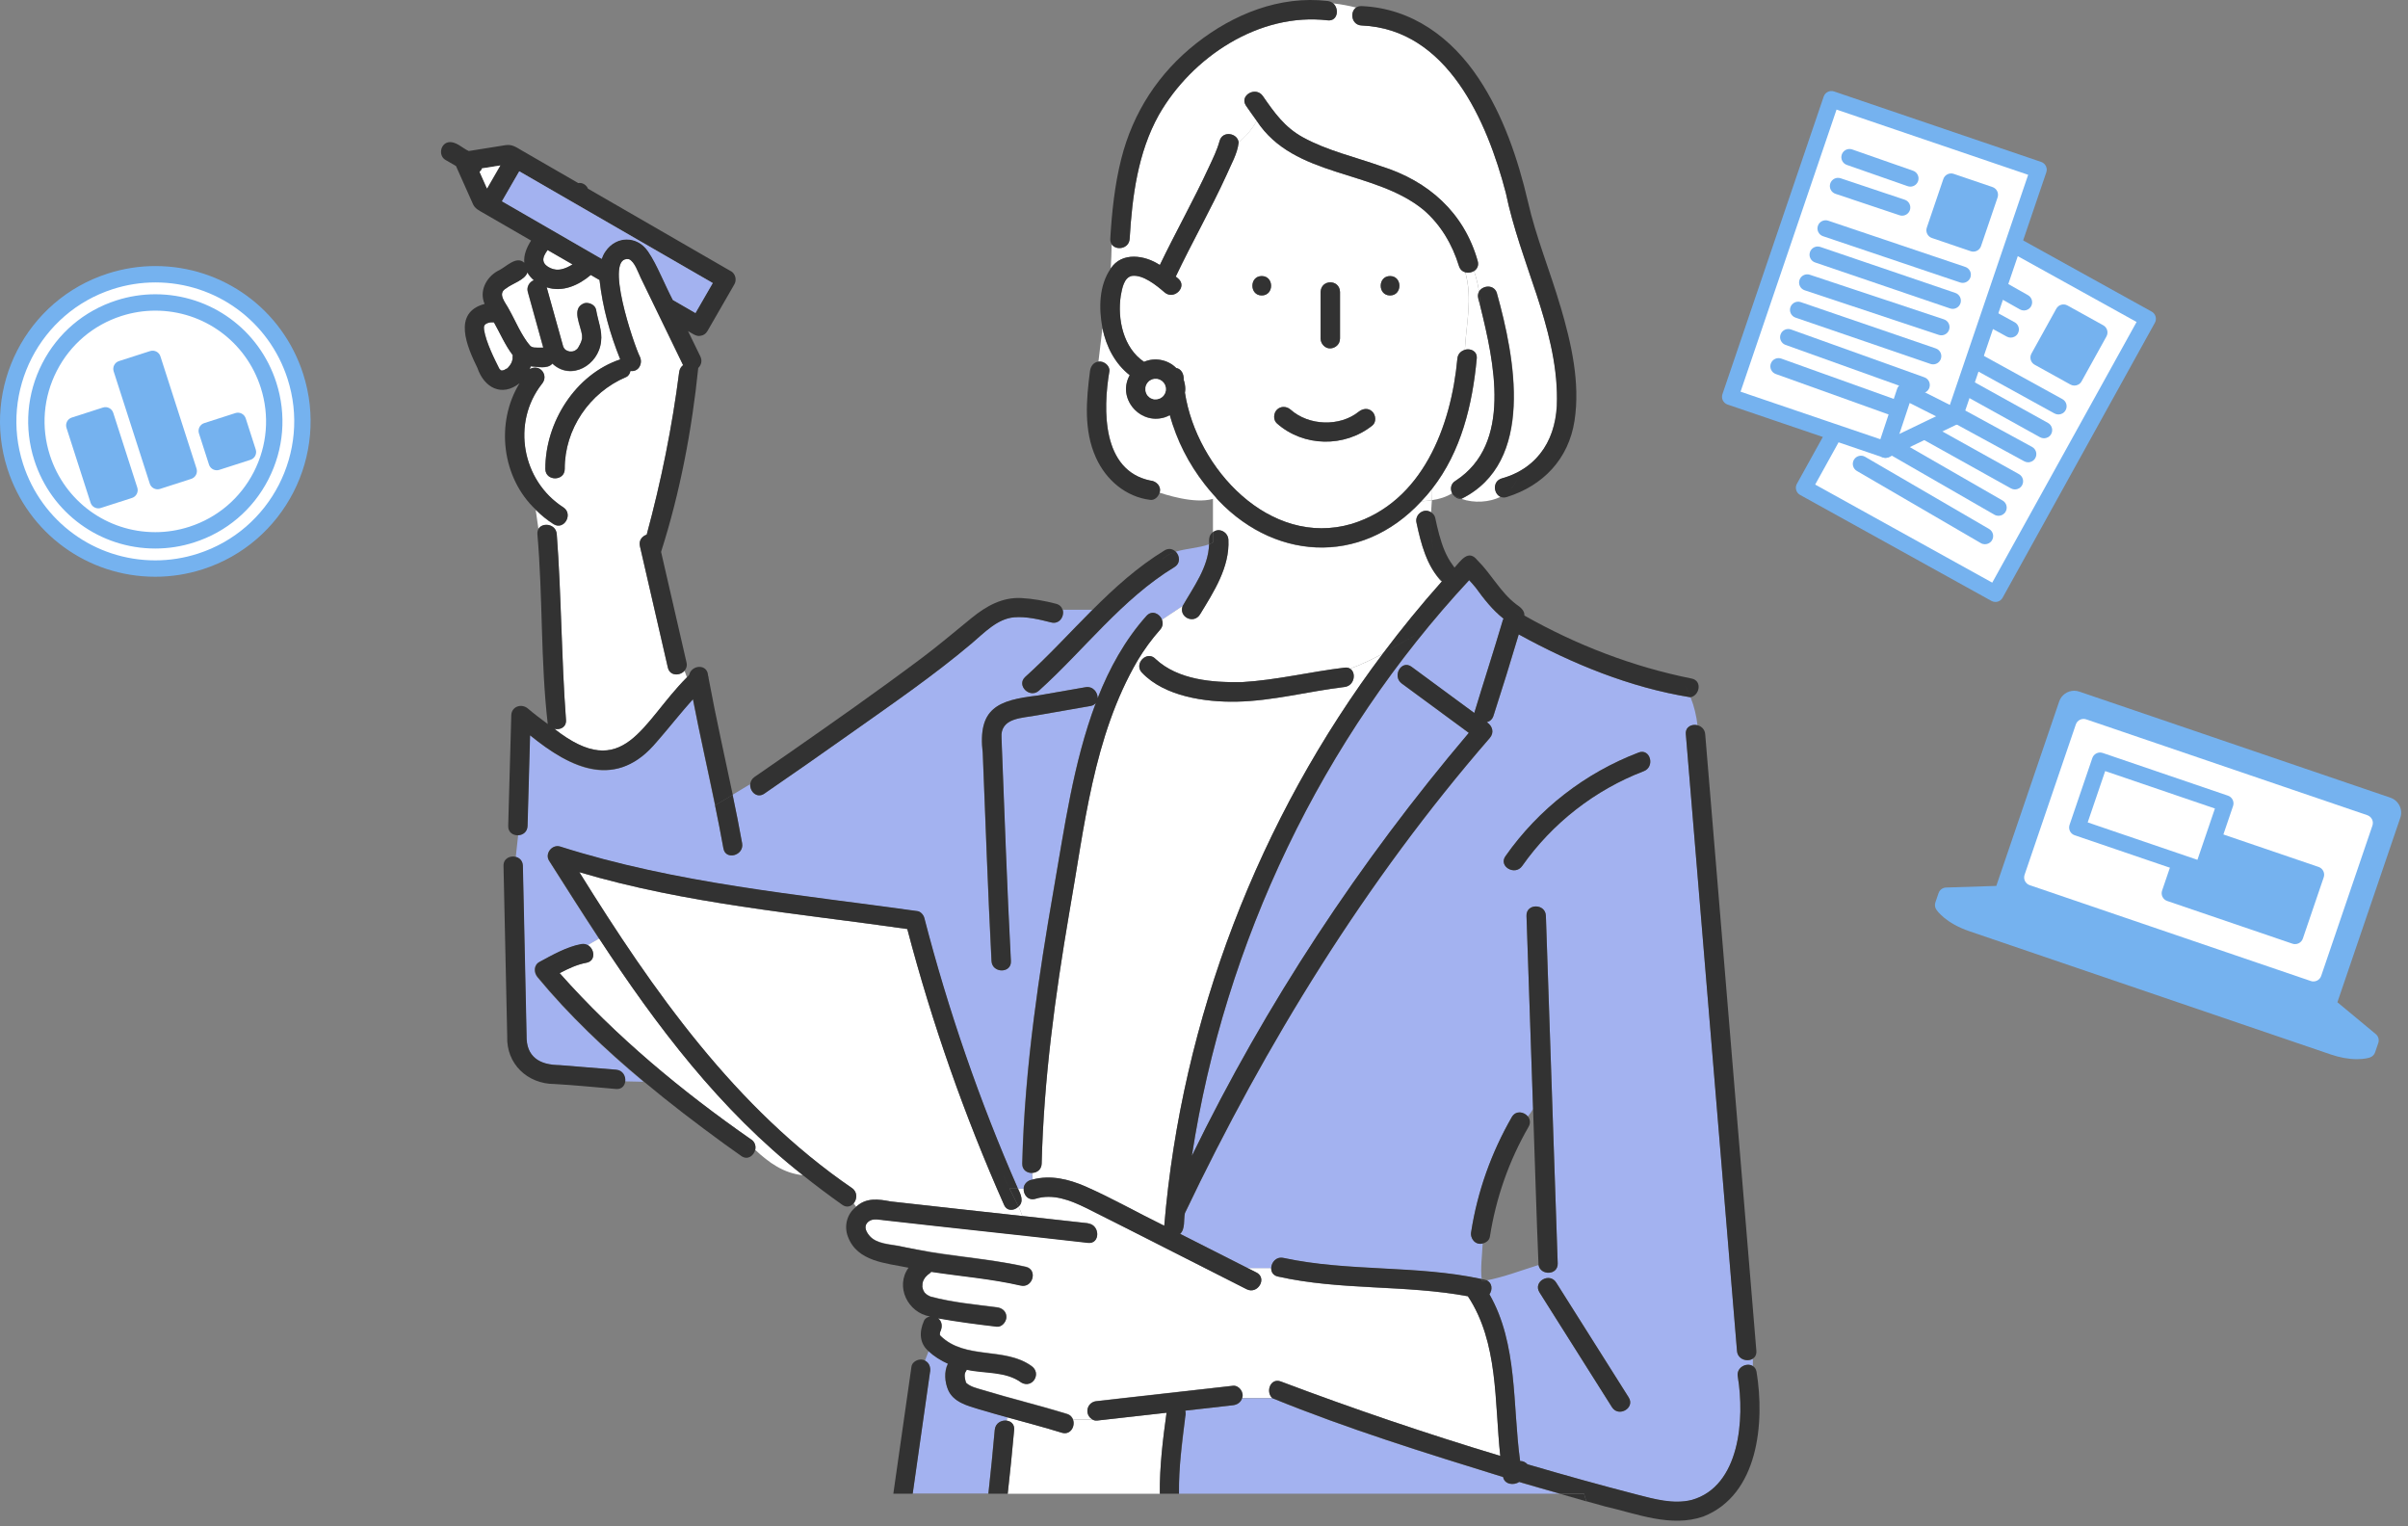 <svg width="344" height="218" viewBox="0 0 344 218" fill="none" xmlns="http://www.w3.org/2000/svg"><rect x="0" y="0" width="344" height="218" fill="#808080" stroke="none"/><path d="M342.789 115.077C342.521 114.534 342.06 114.128 341.487 113.933L297.042 98.781C296.805 98.7 296.559 98.659 296.311 98.659C295.341 98.659 294.481 99.276 294.168 100.193L285.186 126.533L278.007 126.767C277.521 126.782 277.096 127.098 276.938 127.559L276.483 128.89C276.367 129.23 276.415 129.605 276.611 129.906C276.739 130.102 277.96 131.856 281.342 133.009L298.851 138.978C313.745 144.055 332.766 150.541 332.974 150.611C334.278 151.056 335.531 151.281 336.698 151.281C337.864 151.281 338.463 151.072 338.582 151.03C338.919 150.91 339.184 150.644 339.299 150.305L339.754 148.973C339.911 148.514 339.767 148.005 339.393 147.696L333.915 143.151L342.899 116.806C343.094 116.234 343.055 115.619 342.788 115.077H342.789Z" fill="#75B2EF"/><path d="M297.67 103.866L290.349 125.334L330.505 139.027L337.827 117.559L297.67 103.866Z" fill="white"/><path d="M330.49 140.18C330.362 140.18 330.235 140.159 330.113 140.117L289.955 126.428C289.343 126.219 289.018 125.556 289.226 124.944L296.546 103.475C296.646 103.181 296.859 102.94 297.137 102.803C297.416 102.667 297.737 102.646 298.031 102.746L338.188 116.435C338.8 116.644 339.127 117.308 338.917 117.92L331.597 139.388C331.498 139.682 331.285 139.923 331.006 140.06C330.845 140.14 330.668 140.18 330.491 140.18H330.49ZM291.816 124.592L329.76 137.528L336.326 118.273L298.382 105.338L291.816 124.593V124.592Z" fill="white"/><path d="M331.229 123.826L313.337 117.727C312.727 117.519 312.061 117.845 311.853 118.456L308.871 127.201C308.771 127.495 308.791 127.816 308.928 128.095C309.065 128.373 309.307 128.586 309.601 128.686L327.493 134.786C327.616 134.827 327.743 134.848 327.87 134.848C328.048 134.848 328.224 134.808 328.386 134.728C328.665 134.592 328.877 134.35 328.978 134.057L331.959 125.31C332.168 124.699 331.841 124.034 331.23 123.826L331.229 123.826Z" fill="#75B2EF"/><path d="M300.025 108.662L296.771 118.203L314.663 124.304L317.917 114.763L300.025 108.662Z" fill="white"/><path d="M314.65 125.46C314.523 125.46 314.395 125.44 314.273 125.398L296.381 119.298C295.77 119.09 295.442 118.426 295.651 117.815L298.904 108.273C299.003 107.979 299.216 107.738 299.495 107.601C299.773 107.464 300.094 107.444 300.388 107.544L318.28 113.644C318.891 113.852 319.218 114.516 319.009 115.128L315.756 124.67C315.657 124.964 315.443 125.205 315.165 125.342C315.003 125.421 314.827 125.461 314.649 125.461L314.65 125.46ZM298.242 117.463L313.92 122.808L316.418 115.48L300.74 110.134L298.242 117.463Z" fill="#75B2EF"/><path d="M279.478 30.391L257.723 69.668L285.064 84.809L306.819 45.533L279.478 30.391Z" fill="white"/><path d="M285.062 85.977C284.865 85.977 284.671 85.927 284.495 85.831L257.155 70.69C256.884 70.54 256.684 70.288 256.598 69.99C256.512 69.692 256.549 69.372 256.699 69.101L278.455 29.824C278.768 29.259 279.479 29.055 280.045 29.368L307.385 44.509C307.95 44.822 308.154 45.534 307.841 46.099L286.086 85.375C285.936 85.646 285.684 85.847 285.386 85.933C285.28 85.963 285.171 85.978 285.063 85.978L285.062 85.977ZM259.311 69.21L284.606 83.218L305.228 45.987L279.933 31.979L259.311 69.21V69.21Z" fill="#75B2EF"/><path d="M301.022 47.163C300.937 46.864 300.737 46.613 300.466 46.463L295.351 43.63C294.786 43.317 294.074 43.522 293.761 44.086L290.207 50.504C290.056 50.775 290.02 51.095 290.106 51.394C290.192 51.692 290.392 51.943 290.664 52.094L295.777 54.925C295.957 55.024 296.151 55.072 296.343 55.072C296.755 55.072 297.154 54.855 297.367 54.469L300.923 48.051C301.072 47.78 301.109 47.46 301.023 47.162L301.022 47.163Z" fill="#75B2EF"/><path d="M289.136 44.346C288.941 44.346 288.743 44.297 288.562 44.195L280.545 39.669C279.982 39.352 279.784 38.638 280.101 38.076C280.418 37.514 281.132 37.315 281.694 37.633L289.711 42.158C290.274 42.475 290.472 43.189 290.155 43.751C289.939 44.132 289.543 44.346 289.136 44.346Z" fill="#75B2EF"/><path d="M287.245 48.222C287.056 48.222 286.863 48.175 286.685 48.078L278.214 43.444C277.648 43.134 277.44 42.424 277.749 41.857C278.059 41.291 278.769 41.083 279.336 41.393L287.808 46.026C288.374 46.337 288.582 47.047 288.272 47.613C288.06 48.001 287.659 48.222 287.245 48.222Z" fill="#75B2EF"/><path d="M294.061 59.198C293.87 59.198 293.677 59.151 293.498 59.053L275.397 49.091C274.831 48.78 274.625 48.069 274.936 47.503C275.248 46.937 275.958 46.731 276.524 47.042L294.626 57.004C295.192 57.315 295.398 58.026 295.086 58.592C294.873 58.979 294.473 59.198 294.061 59.198Z" fill="#75B2EF"/><path d="M292 62.599C291.808 62.599 291.614 62.552 291.435 62.452L273.617 52.578C273.052 52.265 272.848 51.553 273.161 50.988C273.474 50.423 274.186 50.219 274.751 50.532L292.568 60.407C293.133 60.72 293.337 61.431 293.024 61.996C292.811 62.382 292.412 62.599 292 62.599Z" fill="#75B2EF"/><path d="M289.735 66.03C289.547 66.03 289.354 65.983 289.178 65.886L271.45 56.229C270.883 55.92 270.673 55.21 270.983 54.643C271.292 54.077 272.002 53.867 272.569 54.176L290.296 63.833C290.863 64.143 291.072 64.853 290.763 65.419C290.551 65.808 290.149 66.03 289.734 66.03H289.735Z" fill="#75B2EF"/><path d="M287.846 69.905C287.653 69.905 287.459 69.857 287.278 69.757L269.471 59.841C268.907 59.526 268.703 58.815 269.017 58.251C269.332 57.687 270.043 57.484 270.608 57.798L288.415 67.715C288.98 68.029 289.183 68.742 288.868 69.306C288.654 69.69 288.256 69.906 287.845 69.906L287.846 69.905Z" fill="#75B2EF"/><path d="M285.502 73.673C285.304 73.673 285.104 73.623 284.92 73.517L267.377 63.423C266.818 63.101 266.625 62.385 266.946 61.826C267.269 61.266 267.984 61.073 268.543 61.396L286.086 71.49C286.646 71.812 286.839 72.527 286.516 73.087C286.299 73.462 285.907 73.673 285.501 73.673H285.502Z" fill="#75B2EF"/><path d="M283.568 77.734C283.368 77.734 283.166 77.683 282.981 77.575L265.268 67.267C264.709 66.943 264.52 66.227 264.845 65.669C265.17 65.111 265.885 64.921 266.444 65.246L284.157 75.554C284.716 75.879 284.904 76.594 284.58 77.153C284.363 77.526 283.971 77.734 283.568 77.734H283.568Z" fill="#75B2EF"/><path d="M269.361 64.225L247.169 56.675L261.634 14.169L291.221 24.237L279.227 59.484L269.361 64.225Z" fill="white"/><path d="M269.361 65.395C269.234 65.395 269.107 65.374 268.985 65.332L246.793 57.781C246.181 57.573 245.855 56.908 246.063 56.297L260.528 13.793C260.735 13.181 261.4 12.854 262.011 13.063L291.599 23.13C291.892 23.23 292.134 23.443 292.272 23.72C292.408 23.998 292.429 24.32 292.329 24.613L280.334 59.861C280.232 60.158 280.016 60.402 279.734 60.538L269.868 65.28C269.708 65.356 269.535 65.395 269.361 65.395ZM248.652 55.945L269.285 62.965L278.277 58.643L289.738 24.967L262.364 15.653L248.652 55.944V55.945Z" fill="#75B2EF"/><path d="M285.312 27.307C285.175 27.029 284.933 26.817 284.639 26.717L279.105 24.834C278.812 24.734 278.49 24.755 278.212 24.892C277.933 25.029 277.72 25.271 277.621 25.564L275.258 32.51C275.05 33.121 275.377 33.786 275.988 33.994L281.523 35.877C281.648 35.92 281.775 35.94 281.9 35.94C282.387 35.94 282.841 35.633 283.006 35.146L285.37 28.201C285.47 27.907 285.449 27.586 285.312 27.307Z" fill="#75B2EF"/><path d="M269.361 65.395C269.239 65.395 269.115 65.376 268.993 65.335C268.38 65.131 268.049 64.47 268.252 63.857L271.017 55.536C271.124 55.214 271.366 54.954 271.681 54.825C271.995 54.696 272.349 54.709 272.654 54.862L279.754 58.441C280.33 58.732 280.562 59.435 280.271 60.011C279.981 60.588 279.278 60.819 278.701 60.529L272.809 57.559L270.471 64.594C270.308 65.085 269.852 65.395 269.361 65.395Z" fill="#75B2EF"/><path d="M272.908 26.656C272.781 26.656 272.65 26.635 272.522 26.591L263.833 23.554C263.223 23.341 262.901 22.675 263.115 22.065C263.328 21.456 263.994 21.133 264.604 21.347L273.294 24.384C273.903 24.597 274.224 25.263 274.012 25.873C273.843 26.354 273.392 26.656 272.908 26.656Z" fill="#75B2EF"/><path d="M271.734 30.805C271.612 30.805 271.487 30.786 271.363 30.744L262.206 27.681C261.594 27.476 261.263 26.813 261.469 26.201C261.674 25.589 262.337 25.258 262.949 25.463L272.105 28.526C272.717 28.731 273.048 29.394 272.843 30.006C272.68 30.495 272.223 30.805 271.734 30.805Z" fill="#75B2EF"/><path d="M280.384 40.403C280.26 40.403 280.135 40.383 280.011 40.341L260.433 33.738C259.821 33.532 259.492 32.868 259.698 32.256C259.905 31.644 260.569 31.316 261.18 31.522L280.758 38.125C281.37 38.331 281.699 38.995 281.493 39.606C281.328 40.094 280.872 40.403 280.384 40.403Z" fill="#75B2EF"/><path d="M278.957 44.115C278.832 44.115 278.705 44.095 278.58 44.052L259.297 37.485C258.686 37.276 258.359 36.612 258.567 36C258.775 35.389 259.439 35.063 260.051 35.27L279.334 41.838C279.945 42.047 280.271 42.71 280.064 43.322C279.898 43.809 279.443 44.115 278.956 44.115H278.957Z" fill="#75B2EF"/><path d="M277.336 47.891C277.214 47.891 277.089 47.872 276.967 47.831L257.811 41.461C257.199 41.257 256.867 40.596 257.071 39.983C257.275 39.37 257.936 39.038 258.549 39.243L277.705 45.613C278.318 45.817 278.65 46.478 278.445 47.091C278.282 47.581 277.826 47.892 277.336 47.892V47.891Z" fill="#75B2EF"/><path d="M276.161 52.04C276.036 52.04 275.907 52.02 275.781 51.977L256.501 45.365C255.891 45.156 255.565 44.491 255.774 43.88C255.984 43.27 256.649 42.943 257.26 43.154L276.541 49.765C277.151 49.974 277.477 50.639 277.268 51.25C277.102 51.735 276.647 52.04 276.162 52.04H276.161Z" fill="#75B2EF"/><path d="M274.52 56.162C274.389 56.162 274.255 56.139 274.126 56.093L255.074 49.261C254.466 49.043 254.15 48.373 254.368 47.766C254.586 47.157 255.255 46.842 255.863 47.06L274.915 53.893C275.522 54.11 275.838 54.78 275.62 55.388C275.449 55.866 274.999 56.163 274.52 56.163V56.162Z" fill="#75B2EF"/><path d="M270.587 59.407C270.455 59.407 270.323 59.386 270.192 59.339L253.682 53.42C253.074 53.203 252.758 52.532 252.976 51.925C253.195 51.317 253.864 51.002 254.471 51.218L270.981 57.137C271.589 57.355 271.905 58.025 271.688 58.632C271.516 59.109 271.067 59.407 270.587 59.407V59.407Z" fill="#75B2EF"/><path d="M42.192 53.752C45.747 64.8 39.672 76.638 28.623 80.192C17.575 83.746 5.736 77.672 2.182 66.624C-1.373 55.576 4.702 43.739 15.751 40.184C26.8 36.63 38.638 42.704 42.192 53.751V53.752Z" fill="white"/><path d="M22.182 82.377C12.516 82.377 4.031 76.19 1.068 66.982C-2.678 55.338 3.747 42.818 15.392 39.072C17.602 38.361 19.89 38 22.191 38C31.857 38 40.342 44.187 43.305 53.394C47.051 65.038 40.625 77.559 28.981 81.305C26.771 82.016 24.483 82.377 22.181 82.377H22.182ZM22.192 40.339C20.134 40.339 18.088 40.661 16.109 41.298C5.692 44.649 -0.056 55.85 3.295 66.266C5.946 74.504 13.536 80.038 22.183 80.038C24.241 80.038 26.287 79.716 28.266 79.079C38.684 75.728 44.431 64.527 41.08 54.11C38.429 45.873 30.839 40.339 22.192 40.339Z" fill="#75B2EF"/><path d="M22.183 78.346C14.273 78.346 7.329 73.284 4.905 65.749C3.42 61.133 3.821 56.215 6.035 51.901C8.248 47.586 12.01 44.393 16.627 42.907C18.436 42.325 20.308 42.031 22.191 42.031C30.102 42.031 37.045 47.093 39.47 54.628C40.956 59.245 40.554 64.162 38.34 68.476C36.126 72.791 32.364 75.984 27.748 77.469C25.94 78.052 24.067 78.346 22.184 78.346H22.183ZM22.191 44.369C20.551 44.369 18.92 44.626 17.343 45.133C13.321 46.427 10.045 49.209 8.116 52.968C6.187 56.726 5.838 61.011 7.131 65.032C9.243 71.597 15.293 76.008 22.183 76.008C23.823 76.008 25.454 75.75 27.031 75.243C31.053 73.949 34.33 71.167 36.259 67.409C38.188 63.65 38.537 59.366 37.244 55.344C35.131 48.779 29.082 44.369 22.191 44.369Z" fill="#75B2EF"/><path d="M22.917 50.899C22.72 50.284 22.061 49.947 21.447 50.143L16.994 51.575C16.698 51.67 16.453 51.878 16.312 52.154C16.171 52.431 16.144 52.751 16.239 53.047L21.397 69.075C21.556 69.571 22.015 69.886 22.509 69.886C22.628 69.886 22.749 69.868 22.868 69.83L27.32 68.397C27.616 68.302 27.861 68.094 28.002 67.818C28.144 67.542 28.17 67.221 28.075 66.926L22.917 50.898V50.899Z" fill="#75B2EF"/><path d="M36.535 64.205L35.102 59.753C35.007 59.458 34.799 59.213 34.522 59.071C34.246 58.93 33.925 58.903 33.63 58.999L29.177 60.431C28.562 60.629 28.224 61.287 28.422 61.902L29.855 66.354C30.014 66.85 30.473 67.166 30.967 67.166C31.086 67.166 31.207 67.148 31.326 67.11L35.778 65.677C36.393 65.479 36.731 64.821 36.534 64.206L36.535 64.205Z" fill="#75B2EF"/><path d="M16.177 58.963C15.979 58.349 15.321 58.011 14.706 58.208L10.254 59.64C9.958 59.735 9.713 59.943 9.572 60.219C9.43 60.496 9.404 60.816 9.499 61.111L12.937 71.797C13.096 72.293 13.555 72.608 14.05 72.608C14.168 72.608 14.289 72.59 14.408 72.552L18.86 71.119C19.156 71.024 19.401 70.817 19.542 70.54C19.684 70.264 19.71 69.943 19.615 69.648L16.177 58.962V58.963Z" fill="#75B2EF"/><g clip-path="url(#clip0_253_262)"><path d="M77.71 36.63C77.42 37.47 77.84 37.9 78.65 38.31C79.72 38.81 80.88 38.35 81.79 37.77C80.6 37.09 79.42 36.4 78.23 35.72C78.03 36.01 77.83 36.31 77.71 36.63Z" fill="white"/><path d="M81.46 50.22C81.46 50.22 81.4 50.21 81.35 50.21C81.41 50.22 81.45 50.23 81.46 50.22Z" fill="white"/><path d="M75.22 48.76C75.39 49.03 75.5 49.17 75.76 49.42C75.79 49.44 75.78 49.44 75.8 49.45C75.85 49.48 75.89 49.51 75.94 49.54C75.97 49.55 75.96 49.55 75.97 49.56C76.07 49.6 76.17 49.62 76.27 49.64C76.71 49.67 77.15 49.66 77.59 49.64C76.86 46.98 76.12 44.33 75.38 41.67C75.19 40.99 75.59 40.27 76.24 40.02C75.88 39.7 75.56 39.34 75.32 38.91C74.97 40 73.17 40.48 72.28 41.18C70.96 41.93 72.21 43.22 72.7 44.19C73.51 45.71 74.26 47.3 75.2 48.74L75.22 48.76Z" fill="white"/><path d="M80.79 49.98C80.84 50.03 80.9 50.04 80.86 50.01C80.83 49.99 80.8 49.97 80.77 49.96L80.79 49.98Z" fill="white"/><path d="M82.34 49.94C82.34 49.94 82.33 49.94 82.32 49.95C82.33 49.95 82.34 49.94 82.35 49.93L82.34 49.94Z" fill="white"/><path d="M80.77 49.95C80.76 49.95 80.76 49.95 80.74 49.93C80.74 49.93 80.76 49.94 80.77 49.95Z" fill="white"/><path d="M80.62 49.82C80.62 49.82 80.6 49.79 80.59 49.77C80.59 49.79 80.61 49.81 80.62 49.82Z" fill="white"/><path d="M83.13 47.8C83.13 47.8 83.13 47.87 83.15 47.93C83.15 47.88 83.15 47.82 83.13 47.8Z" fill="white"/><path d="M214.79 88.38C213.22 87.16 211.97 85.53 210.8 83.93C210.52 83.57 210.18 83.22 209.88 82.88C188.85 105.5 174.94 134.58 170.27 165.1C180.82 143.39 194.23 123.09 209.83 104.69C206.64 102.34 203.44 99.99 200.25 97.64C198.83 96.59 200.21 94.19 201.65 95.25C204.64 97.45 207.62 99.65 210.61 101.85C212 97.38 213.36 92.85 214.79 88.39V88.38Z" fill="#A3B2F0"/><path d="M217.37 211.78C217.26 211.75 217.15 211.71 217.03 211.68C216.27 212.2 214.93 212.05 214.73 210.98C203.65 207.55 192.48 204.09 181.75 199.71H177.44C177.27 200.28 176.75 200.64 176.14 200.71C173.87 200.97 171.6 201.22 169.33 201.48C169.14 205.37 168.27 209.36 168.43 213.34H222.78C220.97 212.82 219.16 212.32 217.36 211.79L217.37 211.78Z" fill="#A3B2F0"/><path d="M209.69 185.15C200.73 183.49 191.51 184.34 182.59 182.34C181.87 182.2 181.58 181.66 181.6 181.11H178.22C178.64 181.32 179.07 181.54 179.49 181.75C181.08 182.56 179.68 184.94 178.09 184.14C170.43 180.29 162.8 176.36 155.13 172.52C152.89 171.44 150.42 170.45 147.94 171.22C146.86 171.55 146.18 170.61 146.24 169.74H145.42C145.83 170.59 146.3 171.62 145.51 172.33C145.71 172.77 145.9 173.21 146.05 173.67C149.18 174.01 152.31 174.36 155.43 174.71C157.18 174.91 157.2 177.68 155.43 177.48C145.67 176.36 135.89 175.34 126.13 174.23C124.34 173.78 122.72 174.76 124.25 176.52C125.23 177.62 127.03 177.68 128.38 177.93C134.38 179.31 140.55 179.59 146.55 180.91C148.29 181.31 147.55 183.98 145.81 183.58C141.6 182.61 137.29 182.27 133.03 181.62C132.95 181.71 132.87 181.8 132.77 181.87C132.73 181.9 132.44 182.12 132.62 181.97C132.48 182.08 132.31 182.27 132.2 182.38C132.09 182.53 131.98 182.71 131.9 182.87C131.84 183.03 131.8 183.2 131.77 183.36C131.81 183.23 131.74 183.7 131.76 183.77C131.79 183.93 131.83 184.07 131.88 184.22C131.96 184.38 132.02 184.46 132.09 184.6C132.14 184.64 132.31 184.8 132.35 184.84C132.53 184.97 132.67 185.05 132.88 185.14C132.91 185.15 132.95 185.17 132.96 185.17C136.04 185.99 139.23 186.29 142.39 186.69C143.14 186.77 143.77 187.26 143.77 188.07C143.77 188.76 143.13 189.54 142.39 189.45C139.59 189.13 136.79 188.76 134.01 188.26C134.57 188.69 134.65 189.4 134.38 190.04C134.25 190.32 134.27 190.4 134.26 190.61C134.26 190.64 134.35 190.76 134.37 190.78C137.92 194.23 143.46 192.31 147.33 195.06C148.86 196.09 147.52 198.32 145.93 197.45C143.66 195.78 140.74 196.19 138.11 195.6C138.05 195.75 137.96 195.9 137.83 196.04C137.93 195.93 137.94 195.94 137.92 195.98C137.68 196.38 137.89 197.04 137.98 197.37C138 197.43 138.01 197.45 138.01 197.47C138.64 198.06 139.55 198.25 140.35 198.49C144.35 199.71 148.42 200.68 152.42 201.92C152.91 202.07 153.19 202.4 153.31 202.78H156.18C154.82 202.11 155.22 200.2 156.72 200.1C163.2 199.37 169.67 198.64 176.15 197.91C177.03 197.82 177.78 198.89 177.45 199.68H181.76C180.77 198.77 181.5 196.75 182.98 197.31C193.31 201.21 203.76 204.76 214.33 207.94C213.5 200.21 214.09 191.75 209.7 185.13L209.69 185.15Z" fill="white"/><path d="M145.51 172.34C144.91 172.95 143.87 173.07 143.44 172.09C137.79 159.35 133.16 146.18 129.62 132.7C113.93 130.45 98.03 129.11 82.77 124.58C93.3 141.52 105.04 158.28 121.72 169.7C122.54 170.28 122.45 171.29 121.96 171.88L122.31 172.36C123.75 171.03 125.47 171.27 127.24 171.61C133.51 172.32 139.78 173 146.05 173.69C145.9 173.23 145.72 172.79 145.51 172.35V172.34Z" fill="white"/><path d="M172.73 77.74C171.26 78.28 169.47 78.33 167.96 78.8C168.54 79.38 168.67 80.45 167.76 81C160.23 85.58 154.89 92.8 148.42 98.64C147.1 99.83 145.14 97.88 146.46 96.68C149.81 93.66 152.87 90.29 156.07 87.09H151.8C152.07 88 151.35 89.22 150.14 88.9C148.47 88.46 146.6 88.02 144.86 88.17C142.45 88.37 140.56 90.41 138.82 91.88C133.29 96.55 127.25 100.68 121.35 104.86C117.31 107.72 113.25 110.56 109.17 113.36C108.1 114.09 107.09 113.03 107.16 112.01L104.65 113.52C105.13 115.82 105.6 118.13 106.01 120.45C106.32 122.19 103.65 122.94 103.34 121.19C102.97 119.13 102.56 117.08 102.14 115.03C101.1 109.97 99.96 104.94 98.97 99.87C95.72 103.17 93.39 107.88 88.87 109.59C83.97 111.22 79.43 107.91 75.7 105.03C75.58 109.35 75.46 113.66 75.34 117.98C75.32 118.82 74.68 119.26 74.02 119.31L73.68 122.41C74.21 122.56 74.66 122.98 74.67 123.68C74.72 125.76 74.76 127.85 74.81 129.93C74.94 135.92 75.07 141.9 75.2 147.89C75.22 148.87 75.31 149.79 75.92 150.62C76.95 152 78.41 152.03 79.94 152.15C82.62 152.37 85.3 152.58 87.98 152.8C88.93 152.88 89.37 153.72 89.3 154.45L91.93 154.51C86.46 149.95 81.27 145.03 76.77 139.59C76.23 138.93 76.2 137.87 77.05 137.42C78.86 136.44 80.92 135.26 82.99 134.88C83.35 134.81 83.66 134.88 83.93 135.02L85.57 134.08C83.15 130.4 80.78 126.67 78.43 122.96C77.78 121.94 78.86 120.59 79.99 120.93C96.56 126.21 113.93 127.75 131.06 130.16C131.51 130.23 131.92 130.71 132.03 131.13C135.45 144.35 139.92 157.28 145.4 169.78H146.22C146.23 169.16 146.79 168.6 147.5 168.51L147.45 167.54C146.73 167.57 146 167.13 146.02 166.21C146.19 159.24 146.8 152.29 147.69 145.38C148.46 139.31 149.43 133.27 150.48 127.24C152.07 118.2 153.28 109.08 156.53 100.41C156.37 100.61 156.14 100.78 155.8 100.84C153.28 101.28 150.75 101.72 148.23 102.16C146.09 102.6 142.81 102.43 143.06 105.47C143.48 116.07 143.84 126.68 144.4 137.28C144.5 139.06 141.73 139.05 141.63 137.28C141.12 127.39 140.78 117.5 140.38 107.6C139.63 101.18 142.52 100.01 148.24 99.35C150.51 98.95 152.79 98.56 155.06 98.16C156.13 97.97 156.82 98.91 156.79 99.73C158.47 95.46 160.69 91.43 163.76 87.98C164.55 87.1 165.67 87.66 165.99 88.53C166.97 87.88 167.95 87.22 168.94 86.57C170.5 83.84 172.61 81.02 172.72 77.76L172.73 77.74Z" fill="#A3B2F0"/><path d="M204.58 69.83C204.11 70.44 203.6 71.02 203.07 71.58C203.57 71.56 204.07 71.52 204.56 71.45C204.59 70.91 204.6 70.37 204.59 69.83H204.58Z" fill="white"/><path d="M205.7 82.85C203.79 80.54 202.94 77.6 202.36 74.72C202.05 73.54 203.4 72.48 204.44 73.2C204.48 72.62 204.52 72.04 204.55 71.46C204.06 71.53 203.57 71.57 203.06 71.59C194.39 81.02 181.53 80.11 173.28 70.64V76.02C174.18 75.31 175.45 76.02 175.48 77.12C175.67 81.04 173.38 84.55 171.42 87.77C170.52 89.2 168.35 88.14 168.94 86.56C167.96 87.21 166.98 87.87 165.99 88.52C166.15 88.96 166.12 89.48 165.72 89.93C164.51 91.29 163.45 92.76 162.51 94.31C162.61 94.45 162.71 94.59 162.82 94.72C163.12 93.85 164.26 93.26 165.08 94.13C168.29 97.12 173.2 97.5 177.39 97.43C182.32 97.15 187.17 95.95 192.07 95.36C192.4 95.32 192.66 95.38 192.87 95.51C194.51 94.91 196.06 94.15 197.56 93.34C200.22 89.8 203.03 86.36 205.98 83.05C205.88 82.99 205.77 82.94 205.69 82.85H205.7Z" fill="white"/><path d="M165.97 59.72C162.49 60.44 159.65 56.72 161.39 53.6C159.28 51.96 158.03 49.52 157.49 46.88L156.92 51.65C157.66 51.52 158.59 52.21 158.49 53.02C157.56 58.54 157.43 67.2 164.34 68.64C165.2 68.71 165.94 69.46 165.67 70.37C167.82 71.08 171.93 72.15 174.08 70.92C171.77 67.98 168.07 62.88 167.12 59.31C166.77 59.5 166.39 59.66 165.98 59.73L165.97 59.72Z" fill="white"/><path d="M219.41 41.78C217.82 37.08 216.16 32.42 215.12 27.56C212.45 17.35 206.78 4.15 194.52 3.64C193.06 3.58 192.8 1.71 193.73 1.08C192.69 0.82 191.61 0.61 190.45 0.48C191.36 1.26 191.1 3.08 189.66 2.91C179.9 1.77 170.27 8.15 165.55 16.42C162.55 21.8 161.74 28.06 161.38 34.11C161.29 35.56 159.43 35.83 158.81 34.9C158.79 36.03 158.75 37.19 158.68 38.35C160.24 35.96 163.53 36.42 165.69 37.86C167.95 33.16 170.51 28.61 172.7 23.88C173.3 22.59 173.85 21.49 174.23 20.13C174.66 18.59 176.85 19.03 176.95 20.38C177.96 19.49 178.86 18.49 179.54 17.27C179.03 16.57 178.53 15.85 178.02 15.12C177 13.65 179.4 12.27 180.41 13.72C182.06 16.1 183.53 18.19 186.14 19.62C189.63 21.53 193.61 22.43 197.34 23.76C204.06 25.86 209.15 30.38 211.1 37.26C211.3 37.92 211.03 38.43 210.58 38.72C210.9 39.65 211.14 40.62 211.3 41.66C211.82 40.73 213.5 40.59 213.87 41.92C216.41 51.02 219.37 66.05 208.78 71.26C210.6 71.89 212.73 71.75 214.35 70.97C213.38 70.51 213.2 68.76 214.54 68.35C226.25 64.95 222.26 50.35 219.43 41.8L219.41 41.78Z" fill="white"/><path d="M211.48 43.75C211.49 44.08 211.51 44.4 211.51 44.75C211.51 44.41 211.49 44.08 211.48 43.75C211.34 43.09 210.91 42.25 211.29 41.64C211.13 40.61 210.89 39.64 210.57 38.7C210.21 38.93 209.75 39 209.34 38.89C210.39 42.71 209.46 46.22 209.27 49.96C210.09 49.73 211.06 50.15 210.97 51.22C210.36 57.81 208.75 64.51 204.59 69.82C204.61 70.36 204.59 70.9 204.56 71.44C205.59 71.29 206.57 71 207.46 70.45C207.16 69.86 207.21 69.08 207.95 68.65C216.09 63.37 213.44 51.67 211.48 43.74V43.75Z" fill="white"/><path d="M209.34 38.9C208.94 38.79 208.58 38.5 208.42 37.99C207.47 34.92 205.84 32.13 203.4 30.01C196.36 24.19 184.87 25.45 179.53 17.26C178.85 18.48 177.95 19.48 176.94 20.37C176.77 21.99 175.84 23.51 175.21 25C172.96 29.92 170.28 34.62 167.96 39.5C168.08 39.6 168.2 39.7 168.32 39.8C169.67 40.97 167.7 42.92 166.36 41.76C165.21 40.76 163.25 39.17 161.67 39.41C160.55 39.66 160.3 41.2 160.1 42.26C159.6 45.58 160.47 49.71 163.43 51.68C164.97 51 166.85 51.37 168.02 52.56C168.76 52.68 169.14 53.45 169.09 54.24C169.23 54.66 169.32 55.11 169.32 55.58C169.32 55.75 169.29 55.92 169.27 56.09C170.94 66.91 181.38 78.25 193.08 74.83C203.23 71.72 207.3 60.86 208.19 51.23C208.25 50.53 208.73 50.12 209.26 49.97C209.46 46.23 210.38 42.72 209.33 38.9H209.34ZM188.66 41.69C188.73 39.88 191.37 39.86 191.43 41.69V48.38C191.43 49.16 190.8 49.73 190.05 49.76C189.3 49.79 188.67 49.1 188.67 48.38V41.69H188.66ZM180.25 42.2C178.47 42.2 178.47 39.43 180.25 39.43C182.03 39.43 182.03 42.2 180.25 42.2ZM196.06 60.76C192.1 63.93 186.24 63.85 182.42 60.47C181.86 59.97 181.92 59.02 182.42 58.51C182.97 57.96 183.82 58.01 184.38 58.51C186.99 60.82 191.39 60.97 194.1 58.8C194.69 58.33 195.48 58.22 196.06 58.8C196.55 59.29 196.64 60.29 196.06 60.76ZM198.58 42.2C196.8 42.2 196.8 39.43 198.58 39.43C200.36 39.43 200.36 42.2 198.58 42.2Z" fill="white"/><path d="M79.53 76.28C80.19 85.12 80.18 93.98 80.85 102.83C80.93 103.88 80 104.29 79.19 104.1C89.2 111.95 91.69 103.17 98.13 96.74L97.79 95.8C97.14 96.56 95.68 96.6 95.4 95.35C94.07 89.57 92.74 83.79 91.41 78.01C91.22 77.17 91.74 76.58 92.38 76.37C94.45 68.74 96.02 60.98 97.02 53.14C97.08 52.7 97.29 52.38 97.58 52.16C95.56 48 93.54 43.84 91.52 39.67C91.16 38.93 90.68 37.41 89.86 37.03C86.15 36.34 90.56 49.29 91.4 50.95C91.86 51.9 91.24 53.17 90.06 52.99C89.99 53.37 89.78 53.72 89.42 53.87C84.22 56.07 80.64 61.31 80.67 66.99C80.67 68.77 77.91 68.77 77.9 66.99C77.88 60.34 82.19 53.48 88.6 51.34C87.12 47.67 86.09 43.97 85.64 40C85.22 39.76 84.81 39.52 84.39 39.28C82.67 40.75 80.35 41.79 78.09 41.04C78.88 43.87 79.66 46.71 80.46 49.54C80.5 49.6 80.53 49.67 80.57 49.73C80.57 49.73 80.58 49.75 80.6 49.78C80.64 49.84 80.71 49.9 80.77 49.96C80.82 49.98 80.85 50 80.86 50.02C80.92 50.05 80.98 50.09 81.04 50.12C81.14 50.15 81.19 50.17 81.32 50.21C81.47 50.21 81.66 50.24 81.81 50.2C81.81 50.2 81.81 50.2 81.82 50.2C81.9 50.18 81.98 50.16 82.05 50.13C82.1 50.1 82.16 50.07 82.22 50.03C82.22 50.03 82.24 50.01 82.31 49.97C82.4 49.9 82.48 49.81 82.55 49.73C82.8 49.3 83.04 48.88 83.14 48.38C83.14 48.24 83.14 48.11 83.14 47.97C83.01 46.52 81.49 44.08 83.45 43.33C84.12 43.15 85.03 43.56 85.15 44.3C85.39 45.79 86.06 47.28 85.85 48.8C85.51 52.17 81.58 54.48 78.9 51.95C78.22 52.77 76.72 52.39 75.8 52.34C75.76 52.48 75.72 52.61 75.67 52.74C77.11 51.92 78.46 53.65 77.38 54.88C73.04 60.44 74.56 68.7 80.45 72.48C81.94 73.44 80.56 75.84 79.05 74.87C78.14 74.29 77.3 73.6 76.53 72.84L76.92 75.55C77.5 74.59 79.41 74.85 79.52 76.31L79.53 76.28Z" fill="white"/><path d="M114.69 167.84C102.88 158.56 93.77 146.52 85.6 134.05L83.96 134.99C84.97 135.54 85.15 137.26 83.76 137.52C82.45 137.76 81.17 138.36 79.95 139C87.97 148.05 97.4 155.85 107.31 162.76C107.86 163.14 108.01 163.72 107.89 164.24C109.85 166.06 111.95 167.58 114.68 167.85L114.69 167.84Z" fill="white"/><path d="M248.15 192.95C245.71 163.59 243.28 134.22 240.84 104.86C240.75 103.81 241.69 103.39 242.5 103.58C242.34 102.25 242.04 100.92 241.51 99.6C232.89 98.22 224.6 94.82 216.97 90.62C215.81 94.51 214.61 98.39 213.36 102.25C213.19 102.77 212.83 103.06 212.41 103.16C213.23 103.69 213.5 104.65 212.82 105.43C195.12 125.81 180.86 148.99 169.28 173.28C169.07 174.22 169.35 175.54 168.6 176.24C171.81 177.87 175.02 179.49 178.23 181.12H181.61C181.64 180.32 182.31 179.48 183.34 179.68C192.69 181.69 202.33 180.68 211.67 182.7C211.48 181.13 211.73 179.4 211.81 177.61C210.77 177.88 209.98 176.88 210.18 175.91C211.09 170.15 213.07 164.6 215.98 159.55C216.55 158.57 217.72 158.78 218.27 159.46C218.55 159.12 218.8 158.77 219.01 158.39C218.7 149.19 218.39 139.99 218.07 130.8C218.01 129.02 220.78 129.02 220.84 130.8C221.4 147.35 221.96 163.91 222.53 180.46C222.59 182.17 220.06 182.23 219.79 180.68C217.32 181.45 214.84 182.4 212.37 182.88C213.19 183.23 213.24 184.22 212.78 184.88C216.86 192.01 216.06 200.72 217.16 208.69C217.58 208.69 217.94 208.87 218.21 209.16C223.39 210.68 228.59 212.13 233.82 213.48C236.34 214.13 239.08 214.9 241.68 214.25C248.59 212.3 249.25 202.61 248.26 196.67C247.99 195.31 249.54 194.57 250.41 195.13V194.08C249.64 194.58 248.25 194.2 248.15 192.97V192.95ZM230.28 200.99C226.83 195.52 223.37 190.05 219.92 184.58C218.97 183.07 221.36 181.68 222.31 183.18C225.76 188.65 229.22 194.12 232.67 199.59C233.63 201.1 231.23 202.49 230.28 200.99ZM234.83 110.15C227.87 112.81 221.74 117.59 217.46 123.69C216.44 125.14 214.04 123.75 215.07 122.29C219.8 115.55 226.41 110.41 234.1 107.48C235.77 106.84 236.48 109.52 234.84 110.15H234.83Z" fill="#A3B2F0"/><path d="M155.06 169.47C158.9 171.16 162.55 173.25 166.32 175.09C168.79 145.63 179.79 116.96 197.57 93.34C196.08 94.15 194.53 94.91 192.88 95.51C193.78 96.08 193.51 97.95 192.08 98.12C186.94 98.73 181.82 100.12 176.63 100.22C172.17 100.3 166.36 99.48 163.14 96.08C162.73 95.65 162.68 95.15 162.83 94.72C162.72 94.59 162.62 94.45 162.52 94.31C156.15 105.22 154.92 118.16 152.75 130.38C150.73 142.22 149.11 154.16 148.81 166.18C148.79 167.04 148.14 167.48 147.47 167.51L147.52 168.48C150.09 167.8 152.65 168.43 155.06 169.46V169.47Z" fill="white"/><path d="M142.11 204.22C142.2 203.25 143.07 202.81 143.82 202.91L143.91 202.42C142.56 202.05 141.22 201.68 139.88 201.27C138.21 200.76 136.18 200.25 135.43 198.48C134.96 197.36 134.84 195.89 135.4 194.76C134.4 194.31 133.43 193.71 132.66 192.99L132.14 194.33C132.72 194.63 132.95 195.25 132.86 195.9C132.03 201.71 131.2 207.51 130.38 213.32H141.19C141.52 210.28 141.83 207.25 142.1 204.2L142.11 204.22Z" fill="#A3B2F0"/><path d="M166.65 201.78C163.61 202.12 160.56 202.47 157.52 202.81C157.07 202.83 156.59 203.01 156.17 202.81H153.3C153.6 203.75 152.89 205 151.67 204.62C149.1 203.83 146.5 203.14 143.91 202.43L143.82 202.92C144.43 203 144.95 203.43 144.88 204.23C144.61 207.27 144.3 210.31 143.96 213.35H165.69C165.65 209.49 166.12 205.62 166.65 201.79V201.78Z" fill="white"/><path d="M72.1 52.83C72.28 52.78 72.14 52.81 72.05 52.85C72.07 52.85 72.08 52.84 72.1 52.83Z" fill="white"/><path d="M134.26 190.63C134.26 190.64 134.27 190.65 134.29 190.69C134.27 190.65 134.27 190.64 134.26 190.63Z" fill="white"/><path d="M70.56 46.03C70.39 46.03 70.21 46.03 70.04 46.03C69.88 46.06 69.73 46.1 69.58 46.16C69.58 46.17 69.44 46.24 69.37 46.28C69.33 46.32 69.28 46.37 69.25 46.4C69.25 46.4 69.2 46.49 69.18 46.51C69.16 46.6 69.15 46.65 69.13 46.73C69.13 46.8 69.16 47.11 69.14 47.03C69.41 48.88 70.74 51.47 71.33 52.65C71.39 52.71 71.46 52.78 71.52 52.85C71.54 52.85 71.56 52.87 71.59 52.89C71.61 52.89 71.62 52.9 71.64 52.9C71.64 52.9 71.66 52.9 71.68 52.9C71.71 52.9 71.75 52.9 71.79 52.9C71.86 52.87 71.95 52.86 72.03 52.83C72.17 52.75 72.31 52.69 72.43 52.6C72.57 52.53 72.31 52.68 72.33 52.68C72.49 52.67 72.75 52.27 72.86 52.15C72.68 52.34 72.81 52.22 72.9 52.08C72.96 51.98 73.02 51.86 73.08 51.77C73.15 51.6 73.18 51.43 73.23 51.25C73.24 51.07 73.21 50.87 73.26 50.7C72.16 49.26 71.45 47.56 70.56 45.99V46.03Z" fill="white"/><path d="M101.24 96.96C101.24 96.79 101.21 96.63 101.15 96.47C101.06 94.77 98.78 94.94 98.45 96.4C98.34 96.51 98.24 96.63 98.14 96.74C91.69 103.17 89.2 111.95 79.2 104.1C80 104.29 80.93 103.88 80.86 102.83C80.2 93.99 80.21 85.13 79.54 76.28C79.43 74.82 77.52 74.56 76.94 75.52C76.82 75.72 76.75 75.97 76.77 76.28C77.56 85.3 77.21 94.44 78.25 103.41C77.28 102.7 76.32 101.97 75.4 101.19C74.49 100.43 73.07 100.91 73.04 102.17C72.89 107.44 72.75 112.7 72.6 117.97C72.57 118.91 73.33 119.35 74.05 119.3C74.71 119.26 75.34 118.82 75.37 117.97C75.49 113.65 75.61 109.34 75.73 105.02C81.6 109.85 88.24 112.84 93.87 105.89C95.61 103.9 97.25 101.84 99 99.87C99.98 104.94 101.13 109.97 102.17 115.03L104.68 113.53C103.53 108.01 102.27 102.51 101.25 96.97L101.24 96.96Z" fill="#323232"/><path d="M104.66 113.52L102.15 115.02C102.57 117.07 102.98 119.12 103.35 121.18C103.66 122.93 106.33 122.19 106.02 120.44C105.61 118.12 105.14 115.82 104.66 113.51V113.52Z" fill="#323232"/><path d="M155.43 174.72C152.3 174.36 149.17 174.02 146.05 173.68C139.78 172.99 133.51 172.31 127.24 171.6C125.47 171.26 123.74 171.03 122.31 172.36C120.99 173.36 120.54 175.13 121.14 176.66C122.48 180.21 126.59 180.41 129.79 181.07C127.85 183.75 129.68 187.5 132.86 188.03C132.48 188.11 132.14 188.31 131.99 188.67C131.31 190.21 131.31 191.86 132.68 193.02C133.45 193.74 134.42 194.34 135.42 194.79C134.85 195.91 134.97 197.39 135.44 198.51C136.19 200.28 138.21 200.79 139.89 201.3C141.23 201.7 142.57 202.08 143.92 202.45C146.51 203.16 149.11 203.85 151.68 204.64C152.9 205.02 153.61 203.77 153.31 202.83C153.19 202.45 152.91 202.12 152.42 201.97C148.42 200.74 144.35 199.76 140.35 198.54C139.55 198.29 138.63 198.11 138.01 197.52C138.01 197.5 138.01 197.48 137.98 197.42C137.89 197.16 137.76 196.57 137.83 196.22C137.83 196.15 138.04 195.86 137.83 196.09C137.96 195.95 138.05 195.8 138.11 195.65C140.74 196.24 143.66 195.83 145.93 197.5C147.51 198.37 148.86 196.15 147.33 195.11C143.46 192.36 137.92 194.28 134.37 190.83C134.35 190.8 134.27 190.68 134.26 190.66C134.27 190.45 134.26 190.36 134.38 190.09C134.65 189.46 134.57 188.75 134.01 188.31C136.79 188.81 139.58 189.17 142.39 189.5C143.13 189.58 143.77 188.8 143.77 188.12C143.77 187.3 143.13 186.82 142.39 186.74C139.24 186.34 136.04 186.04 132.96 185.22C132.96 185.22 132.92 185.21 132.88 185.19C132.67 185.1 132.53 185.01 132.35 184.89C132.31 184.85 132.14 184.69 132.09 184.65C132.02 184.51 131.95 184.44 131.88 184.27C131.83 184.12 131.79 183.98 131.76 183.82C131.75 183.75 131.81 183.28 131.77 183.41C131.8 183.24 131.84 183.08 131.9 182.92C131.98 182.75 132.09 182.58 132.2 182.43C132.31 182.32 132.48 182.13 132.62 182.02C132.44 182.17 132.73 181.94 132.77 181.92C132.87 181.85 132.95 181.76 133.03 181.67C137.29 182.32 141.6 182.66 145.81 183.63C147.54 184.03 148.28 181.36 146.55 180.96C142.55 180.04 138.47 179.68 134.42 179.1C132.39 178.81 130.4 178.35 128.38 177.98C127.03 177.73 125.23 177.67 124.25 176.57C123.8 176.06 123.37 175.3 123.87 174.69C124.46 173.97 125.33 174.19 126.13 174.28C135.89 175.39 145.67 176.41 155.43 177.53C157.2 177.73 157.18 174.96 155.43 174.76V174.72ZM134.26 190.63C134.26 190.63 134.27 190.65 134.29 190.69C134.27 190.65 134.27 190.65 134.26 190.63ZM133 186.28C134.03 188.35 131.97 189.38 131.97 190.41C131.97 189.38 134.04 188.34 133 186.28Z" fill="#323232"/><path d="M191.43 48.38V41.69C191.37 39.87 188.73 39.87 188.66 41.69V48.38C188.66 49.1 189.3 49.8 190.04 49.76C190.79 49.73 191.42 49.15 191.42 48.38H191.43Z" fill="#323232"/><path d="M198.58 42.2C200.36 42.2 200.36 39.43 198.58 39.43C196.8 39.43 196.8 42.2 198.58 42.2Z" fill="#323232"/><path d="M180.25 42.2C182.03 42.2 182.03 39.43 180.25 39.43C178.47 39.43 178.47 42.2 180.25 42.2Z" fill="#323232"/><path d="M209.27 49.97C209.2 51.29 209.22 52.64 209.45 54.05C209.22 52.65 209.2 51.3 209.27 49.97C208.73 50.12 208.26 50.54 208.2 51.23C207.31 60.86 203.24 71.72 193.09 74.83C181.39 78.25 170.95 66.91 169.28 56.09C169.3 55.92 169.33 55.75 169.33 55.58C169.33 55.11 169.24 54.66 169.1 54.24C169.15 53.44 168.76 52.68 168.03 52.56C166.87 51.38 164.98 51 163.44 51.68C160.48 49.71 159.61 45.58 160.11 42.26C160.3 41.2 160.56 39.66 161.68 39.41C163.26 39.17 165.22 40.76 166.37 41.76C167.71 42.92 169.68 40.97 168.33 39.8C168.21 39.7 168.09 39.6 167.97 39.5C170.29 34.62 172.97 29.92 175.22 25C175.85 23.51 176.77 21.99 176.95 20.37C175.83 21.35 174.57 22.2 173.3 23.05C174.56 22.21 175.82 21.36 176.95 20.37C176.86 19.02 174.66 18.58 174.23 20.12C173.85 21.48 173.3 22.58 172.7 23.87C170.51 28.61 167.95 33.15 165.69 37.85C163.53 36.41 160.24 35.95 158.68 38.34C158.55 40.56 158.29 42.76 157.8 44.73C158.29 42.76 158.55 40.55 158.68 38.34C157 40.77 156.95 43.97 157.49 46.86C158.03 49.5 159.29 51.94 161.39 53.58C159.37 57.21 163.5 61.26 167.11 59.28C168.06 62.85 169.81 66.27 172.12 69.21C172.51 68.99 172.9 68.74 173.29 68.48C172.9 68.74 172.51 68.98 172.12 69.21C172.5 69.69 172.88 70.16 173.29 70.61C181.54 80.09 194.41 80.98 203.07 71.56C202.45 71.59 201.82 71.59 201.18 71.59C201.81 71.59 202.44 71.59 203.07 71.56C203.6 71 204.11 70.42 204.58 69.81C204.56 69.03 204.47 68.24 204.28 67.46C204.48 68.24 204.56 69.03 204.58 69.81C208.74 64.5 210.34 57.8 210.96 51.21C211.06 50.14 210.09 49.72 209.26 49.95L209.27 49.97ZM166.55 55.75C166.51 55.89 166.5 56.03 166.44 56.16C166.38 56.27 166.31 56.38 166.24 56.49C166.17 56.57 166.1 56.64 166.02 56.71C166.04 56.7 166.06 56.69 166.09 56.67C166.05 56.69 166 56.72 165.96 56.75C165.98 56.74 166 56.72 166.02 56.71C165.89 56.78 165.9 56.79 165.96 56.75C165.86 56.82 165.76 56.88 165.66 56.93C165.55 56.96 165.44 57 165.33 57.02C165.35 57.02 165.37 57.02 165.4 57.02C165.36 57.02 165.31 57.02 165.26 57.03C165.28 57.03 165.31 57.03 165.33 57.02C165.18 57.02 165.16 57.03 165.21 57.04C165.1 57.04 164.99 57.04 164.87 57.04C164.76 57.02 164.65 56.99 164.55 56.95C164.56 56.95 164.57 56.96 164.59 56.98C164.57 56.97 164.55 56.96 164.53 56.95C164.49 56.94 164.37 56.9 164.41 56.88C164.33 56.84 164.25 56.8 164.18 56.74C164.12 56.68 164.06 56.61 163.99 56.54C164.05 56.65 163.93 56.5 163.91 56.46C163.9 56.46 163.89 56.43 163.88 56.43C163.89 56.43 163.9 56.45 163.91 56.46C163.86 56.38 163.81 56.3 163.77 56.22C163.77 56.24 163.77 56.25 163.79 56.28C163.79 56.24 163.76 56.19 163.75 56.15C163.75 56.17 163.76 56.19 163.78 56.22C163.74 56.07 163.73 56.07 163.74 56.12C163.7 56.01 163.67 55.9 163.65 55.79C163.65 55.67 163.64 55.55 163.65 55.42C163.65 55.45 163.65 55.45 163.63 55.49C163.64 55.44 163.65 55.39 163.66 55.34C163.66 55.37 163.65 55.4 163.65 55.43C163.68 55.32 163.69 55.27 163.68 55.28C163.7 55.19 163.73 55.1 163.76 55.02C163.81 54.92 163.86 54.82 163.93 54.73C163.92 54.73 163.92 54.74 163.9 54.75C163.91 54.75 163.92 54.73 163.93 54.72C163.96 54.67 164.04 54.57 164.03 54.62C164.1 54.54 164.14 54.48 164.23 54.42C164.33 54.36 164.46 54.31 164.56 54.24C164.68 54.2 164.77 54.18 164.92 54.15C165.09 54.14 165.17 54.14 165.3 54.15C165.43 54.18 165.56 54.22 165.68 54.26C165.79 54.32 165.91 54.38 166 54.45C166.08 54.54 166.17 54.62 166.26 54.71C166.33 54.81 166.39 54.92 166.45 55.03C166.49 55.15 166.52 55.26 166.55 55.38C166.55 55.35 166.55 55.34 166.55 55.3C166.55 55.33 166.55 55.37 166.55 55.41C166.56 55.44 166.57 55.53 166.55 55.52C166.55 55.55 166.55 55.58 166.55 55.62C166.55 55.68 166.55 55.73 166.55 55.79V55.75Z" fill="#323232"/><path d="M241.67 96.92C233.26 95.23 225.23 92.14 217.77 87.92C217.82 87.19 217.17 86.7 216.6 86.31C214.34 84.59 213.05 81.98 211.04 80C209.76 78.42 208.73 80.04 207.78 81.08C207.72 80.98 207.66 80.87 207.58 80.78C207.07 80.1 206.67 79.36 206.34 78.58C206.3 78.48 206.32 78.53 206.39 78.7C205.76 77.2 205.37 75.56 205.03 73.96C204.96 73.63 204.74 73.36 204.45 73.17C204.3 75.4 204.21 77.62 205.32 79.85C204.21 77.62 204.29 75.4 204.45 73.17C203.41 72.46 202.05 73.51 202.37 74.69C203.02 77.61 203.78 80.89 205.99 83.03C203.04 86.34 200.23 89.78 197.57 93.32C199.53 92.25 201.39 91.12 203.26 90.19C201.4 91.12 199.53 92.26 197.57 93.32C179.8 116.94 168.79 145.61 166.32 175.07C162.56 173.23 158.9 171.14 155.06 169.45C152.66 168.42 150.09 167.78 147.52 168.47C146.81 168.55 146.25 169.12 146.24 169.74C146.17 170.61 146.86 171.55 147.94 171.22C150.43 170.45 152.9 171.43 155.13 172.52C162.8 176.35 170.43 180.28 178.09 184.14C179.68 184.94 181.08 182.56 179.49 181.75C179.07 181.54 178.64 181.32 178.22 181.11C175.01 179.48 171.8 177.86 168.59 176.23C169.34 175.53 169.07 174.21 169.27 173.27C180.86 148.98 195.11 125.8 212.81 105.42C213.49 104.65 213.23 103.68 212.4 103.15C212.81 103.04 213.18 102.76 213.35 102.24C214.6 98.38 215.8 94.5 216.96 90.61C224.59 94.81 232.89 98.21 241.5 99.59C241.21 98.87 240.87 98.15 240.44 97.43C240.87 98.15 241.22 98.87 241.5 99.59C242.81 99.34 243.21 97.23 241.67 96.92ZM214.64 88.72C213.37 93.11 211.92 97.46 210.61 101.83C207.62 99.63 204.64 97.43 201.65 95.23C200.21 94.17 198.83 96.57 200.25 97.62C203.44 99.97 206.64 102.32 209.83 104.67C194.22 123.08 180.82 143.37 170.27 165.08C174.94 134.57 188.85 105.48 209.88 82.86C210.19 83.21 210.52 83.56 210.8 83.91C211.96 85.51 213.22 87.13 214.79 88.36C214.73 88.46 214.67 88.57 214.64 88.7V88.72Z" fill="#323232"/><path d="M245.2 124.13C244.67 117.71 244.13 111.28 243.6 104.86C243.54 104.14 243.04 103.72 242.49 103.58C241.68 103.38 240.75 103.8 240.83 104.86C242.73 127.8 244.64 150.74 246.54 173.68C247.07 180.1 247.61 186.53 248.14 192.95C248.24 194.18 249.63 194.56 250.4 194.06C250.73 193.85 250.95 193.48 250.91 192.95C249.01 170.01 247.1 147.07 245.2 124.13Z" fill="#323232"/><path d="M220.84 130.8C220.78 129.02 218.01 129.02 218.07 130.8C218.38 140 218.69 149.2 219.01 158.39C219.28 165.82 219.47 173.25 219.79 180.67C220.06 182.22 222.59 182.16 222.53 180.45C221.97 163.9 221.41 147.34 220.84 130.79V130.8Z" fill="#323232"/><path d="M234.09 107.48C226.4 110.42 219.79 115.56 215.06 122.29C214.03 123.75 216.43 125.14 217.45 123.69C221.73 117.59 227.86 112.81 234.82 110.15C236.47 109.52 235.75 106.84 234.08 107.48H234.09Z" fill="#323232"/><path d="M145.51 172.34C146.31 171.63 145.83 170.6 145.42 169.75H144.2C144.64 170.65 145.11 171.49 145.51 172.34Z" fill="#323232"/><path d="M144.2 169.75C143.88 169.1 143.57 168.42 143.33 167.68C143.58 168.42 143.88 169.1 144.2 169.75H145.42C139.94 157.25 135.47 144.31 132.05 131.1C131.94 130.68 131.54 130.2 131.08 130.13C113.94 127.73 96.58 126.18 80.01 120.9C78.87 120.56 77.8 121.91 78.45 122.93C80.81 126.64 83.17 130.37 85.59 134.05C93.76 146.52 102.87 158.56 114.68 167.84C115.55 167.92 116.48 167.89 117.49 167.68C116.48 167.88 115.55 167.92 114.68 167.84C116.52 169.31 118.4 170.72 120.32 172.08C120.95 172.53 121.57 172.33 121.95 171.87C122.44 171.28 122.53 170.26 121.71 169.69C105.03 158.27 93.29 141.51 82.76 124.57C98.02 129.1 113.92 130.44 129.61 132.69C133.15 146.17 137.78 159.34 143.43 172.08C143.86 173.06 144.9 172.93 145.5 172.33C145.1 171.48 144.64 170.64 144.19 169.74L144.2 169.75Z" fill="#323232"/><path d="M107.31 162.75C97.4 155.85 87.97 148.04 79.95 138.99C81.17 138.35 82.45 137.75 83.76 137.51C85.15 137.26 84.96 135.53 83.96 134.98C83.7 134.84 83.38 134.77 83.02 134.84C80.96 135.22 78.9 136.4 77.08 137.38C76.23 137.84 76.26 138.9 76.8 139.55C81.3 145 86.49 149.91 91.96 154.47C95.7 157.59 99.58 160.55 103.47 163.38C104.28 163.97 105.09 164.55 105.91 165.12C106.82 165.75 107.7 165.06 107.89 164.21C107.3 163.66 106.71 163.08 106.13 162.49C106.71 163.07 107.29 163.65 107.89 164.21C108 163.69 107.86 163.11 107.31 162.73V162.75Z" fill="#323232"/><path d="M88.02 152.78C85.34 152.56 82.66 152.35 79.98 152.13C77.15 152.12 75.14 150.98 75.23 147.87C75.1 141.88 74.97 135.9 74.84 129.91C74.79 127.83 74.75 125.74 74.7 123.66C74.68 122.95 74.24 122.53 73.71 122.39C72.91 122.17 71.91 122.59 71.93 123.66C72.11 131.78 72.29 139.9 72.46 148.02C72.31 151.95 75.35 154.82 79.2 154.83C82.14 154.99 85.08 155.3 88.01 155.54C88.83 155.61 89.26 155.05 89.33 154.43C89.4 153.69 88.97 152.85 88.01 152.78H88.02Z" fill="#323232"/><path d="M147.47 87.1H151.8C151.69 86.71 151.39 86.38 150.88 86.24C149.27 85.82 147.58 85.51 145.92 85.42C143.18 85.27 140.89 86.57 138.82 88.25C136.42 90.19 134.09 92.19 131.61 94.04C125.36 98.72 118.97 103.2 112.57 107.66C110.98 108.77 109.38 109.87 107.79 110.97C107.39 111.25 107.21 111.63 107.18 112.01C107.1 113.03 108.12 114.09 109.19 113.36C113.27 110.56 117.33 107.72 121.37 104.86C127.27 100.68 133.31 96.55 138.84 91.88C140.58 90.41 142.47 88.37 144.88 88.17C146.62 88.03 148.48 88.47 150.16 88.9C151.37 89.22 152.09 88 151.82 87.09H147.49L147.47 87.1Z" fill="#323232"/><path d="M166.06 79.87C166.58 79.35 167.24 79.02 167.96 78.8C167.57 78.41 166.98 78.24 166.37 78.61C162.53 80.95 159.23 83.94 156.08 87.09C152.88 90.29 149.82 93.66 146.47 96.68C145.14 97.88 147.11 99.83 148.43 98.64C154.9 92.81 160.25 85.58 167.77 81C168.68 80.45 168.54 79.38 167.97 78.8C167.25 79.03 166.59 79.35 166.07 79.87H166.06Z" fill="#323232"/><path d="M166.01 88.52C165.69 87.65 164.57 87.08 163.78 87.97C160.7 91.42 158.49 95.45 156.81 99.72C156.84 98.9 156.15 97.97 155.08 98.15C152.81 98.55 150.53 98.94 148.26 99.34C142.54 100 139.64 101.15 140.4 107.59C140.8 117.48 141.14 127.38 141.65 137.27C141.75 139.04 144.52 139.05 144.42 137.27C143.86 126.67 143.5 116.06 143.08 105.46C142.83 102.42 146.11 102.59 148.25 102.15C150.77 101.71 153.29 101.27 155.82 100.83C156.17 100.77 156.39 100.6 156.55 100.4C153.3 109.07 152.09 118.19 150.5 127.23C149.45 133.26 148.48 139.3 147.71 145.37C146.83 152.28 146.22 159.23 146.04 166.2C146.02 167.12 146.75 167.56 147.47 167.53C148.14 167.5 148.79 167.06 148.81 166.2C149.11 154.17 150.73 142.24 152.75 130.4C154.92 118.18 156.15 105.24 162.52 94.33C162.29 94 162.09 93.67 161.92 93.33C162.09 93.67 162.29 94.01 162.52 94.33C163.46 92.78 164.52 91.31 165.73 89.95C166.13 89.5 166.17 88.99 166 88.54L166.01 88.52Z" fill="#323232"/><path d="M173.29 76.01C172.67 76.39 172.71 77.1 172.73 77.74C172.93 77.67 173.11 77.57 173.29 77.48V76.01Z" fill="#323232"/><path d="M175.49 77.11C175.45 76.02 174.19 75.3 173.29 76.01V77.48C173.67 77.29 174.02 77.08 174.32 76.78C174.02 77.08 173.66 77.3 173.29 77.48C173.11 77.57 172.93 77.67 172.73 77.74C172.63 81.01 170.51 83.82 168.95 86.55C168.37 88.13 170.53 89.19 171.43 87.76C173.39 84.54 175.68 81.03 175.49 77.11Z" fill="#323232"/><path d="M222.79 213.34C224.07 213.7 225.34 214.08 226.62 214.44L226.28 213.34H222.79Z" fill="#323232"/><path d="M250.93 195.91C250.85 195.52 250.66 195.27 250.41 195.11C249.54 194.55 247.99 195.29 248.26 196.65C249.25 202.59 248.59 212.28 241.68 214.23C239.08 214.88 236.34 214.11 233.82 213.46C228.59 212.11 223.39 210.66 218.21 209.14C217.94 208.85 217.58 208.66 217.16 208.67C216.06 200.71 216.86 191.99 212.78 184.86C213.24 184.21 213.19 183.22 212.37 182.86C212.15 182.9 211.93 182.93 211.7 182.96C211.83 183.76 212.08 184.53 212.55 185.23C212.08 184.52 211.83 183.76 211.7 182.96C211.69 182.87 211.67 182.78 211.66 182.68C202.31 180.66 192.68 181.67 183.33 179.66C182.3 179.45 181.63 180.3 181.6 181.1C181.58 181.66 181.87 182.19 182.59 182.33C191.52 184.33 200.74 183.47 209.69 185.14C214.07 191.76 213.49 200.22 214.32 207.95C203.75 204.77 193.3 201.21 182.97 197.32C181.5 196.76 180.76 198.79 181.75 199.69C192.48 204.07 203.65 207.53 214.73 210.96C214.93 212.04 216.27 212.18 217.03 211.66C218.94 212.23 220.87 212.77 222.79 213.32H226.28L226.62 214.42C227.52 214.67 228.41 214.93 229.31 215.17C233.85 216.21 238.68 218.2 243.32 216.61C251.21 213.51 252.13 203.21 250.93 195.9V195.91Z" fill="#323232"/><path d="M212.36 182.87C212.15 182.77 211.88 182.74 211.65 182.7C211.66 182.79 211.68 182.88 211.69 182.98C211.91 182.94 212.13 182.92 212.36 182.88V182.87Z" fill="#323232"/><path d="M232.67 199.59C229.22 194.12 225.76 188.65 222.31 183.18C221.36 181.68 218.97 183.06 219.92 184.58C223.37 190.05 226.83 195.52 230.28 200.99C231.23 202.49 233.63 201.1 232.67 199.59Z" fill="#323232"/><path d="M156.71 202.9C156.98 202.87 157.25 202.84 157.52 202.81H156.17C156.34 202.89 156.52 202.92 156.71 202.9Z" fill="#323232"/><path d="M169.37 202.16C169.4 201.92 169.38 201.7 169.33 201.48C171.6 201.22 173.87 200.97 176.14 200.71C176.76 200.64 177.27 200.28 177.44 199.71C177.77 198.93 177.01 197.85 176.14 197.94C169.66 198.67 163.19 199.4 156.71 200.13C155.22 200.22 154.8 202.13 156.17 202.81H157.52C160.56 202.47 163.61 202.12 166.65 201.78C166.12 205.6 165.65 209.48 165.69 213.34H168.43C168.39 209.6 168.86 205.81 169.36 202.16H169.37Z" fill="#323232"/><path d="M132.88 195.92C132.97 195.27 132.74 194.65 132.16 194.35C131.51 193.9 130.33 194.37 130.21 195.19C129.35 201.24 128.48 207.29 127.62 213.34H130.39C131.22 207.53 132.05 201.73 132.87 195.92H132.88Z" fill="#323232"/><path d="M144.88 204.22C144.95 203.42 144.43 202.99 143.82 202.91C143.07 202.81 142.19 203.25 142.11 204.22C141.84 207.26 141.54 210.3 141.2 213.34H143.96C144.3 210.3 144.61 207.27 144.88 204.22Z" fill="#323232"/><path d="M80.86 50.01C80.86 50.01 80.81 49.98 80.77 49.95C80.8 49.97 80.83 49.99 80.86 50V50.01Z" fill="#323232"/><path d="M104.42 38.74C97.61 34.81 90.8 30.88 84 26.95C83.77 26.4 83.17 26.04 82.61 26.15C79.92 24.59 77.22 23.04 74.52 21.48C73.75 21.03 73.17 20.59 72.23 20.73C70.47 21 68.72 21.29 66.97 21.57C66.01 21.15 65.12 20.11 64 20.33C62.86 20.61 62.63 22.29 63.67 22.86C64.16 23.14 64.65 23.43 65.14 23.71C65.94 25.53 66.76 27.34 67.57 29.16C67.86 29.81 68.45 30.07 69.03 30.41C71.31 31.73 73.59 33.04 75.87 34.36C75.24 35.35 74.79 36.41 74.9 37.53C73.73 36.44 72.23 38.22 71.1 38.7C69.45 39.62 68.43 41.58 69.23 43.41C64.57 44.66 66.73 49.54 68.2 52.55C69.16 55.37 71.67 56.74 74.22 54.74C70.76 60.38 71.67 68.24 76.55 72.81C77.32 73.57 78.16 74.26 79.07 74.84C80.57 75.81 81.96 73.41 80.47 72.45C74.59 68.67 73.06 60.41 77.4 54.85C78.47 53.62 77.14 51.89 75.69 52.71C75.74 52.58 75.78 52.44 75.82 52.31C76.74 52.36 78.24 52.75 78.92 51.92C81.6 54.44 85.53 52.14 85.87 48.77C86.07 47.25 85.41 45.75 85.17 44.27C85.05 43.53 84.13 43.12 83.47 43.3C81.51 44.05 83.03 46.49 83.16 47.94C83.16 48.08 83.16 48.21 83.16 48.35C83.06 48.85 82.82 49.27 82.57 49.7C82.5 49.79 82.42 49.87 82.33 49.94C82.34 49.94 82.34 49.94 82.35 49.93C82.35 49.93 82.33 49.94 82.32 49.95C82.24 49.99 82.22 50.01 82.23 50.01C82.17 50.04 82.11 50.07 82.06 50.11C81.98 50.14 81.9 50.16 81.83 50.18C81.83 50.18 81.83 50.18 81.82 50.18C81.67 50.22 81.48 50.18 81.33 50.19C81.19 50.15 81.15 50.13 81.05 50.1C81 50.06 80.94 50.03 80.87 50C80.91 50.03 80.86 50.02 80.8 49.97L80.78 49.95C80.78 49.95 80.76 49.94 80.75 49.93C80.76 49.93 80.77 49.93 80.78 49.95C80.72 49.9 80.65 49.84 80.61 49.77C80.61 49.79 80.62 49.79 80.64 49.82C80.64 49.8 80.62 49.78 80.61 49.77C80.6 49.74 80.59 49.73 80.58 49.72C80.54 49.66 80.51 49.59 80.47 49.53C79.67 46.7 78.89 43.86 78.1 41.03C80.36 41.79 82.68 40.74 84.4 39.27C84.82 39.51 85.23 39.75 85.65 39.99C86.11 43.97 87.13 47.66 88.61 51.33C82.2 53.47 77.89 60.33 77.91 66.98C77.92 68.76 80.69 68.76 80.68 66.98C80.65 61.3 84.23 56.06 89.43 53.86C89.79 53.71 89.99 53.36 90.07 52.98C91.25 53.16 91.87 51.89 91.41 50.94C90.58 49.3 86.16 36.34 89.87 37.02C90.69 37.4 91.17 38.93 91.53 39.66C93.55 43.82 95.57 47.98 97.59 52.15C97.3 52.37 97.09 52.7 97.03 53.13C96.03 60.97 94.45 68.73 92.39 76.36C91.76 76.57 91.23 77.16 91.42 78C92.75 83.78 94.08 89.56 95.41 95.34C95.7 96.59 97.16 96.55 97.8 95.79C98.05 95.49 98.19 95.09 98.07 94.6C96.86 89.34 95.65 84.08 94.44 78.82C97.14 70.39 98.85 61.37 99.75 52.56C100.16 52.16 100.36 51.55 100.05 50.91C99.46 49.7 98.88 48.5 98.29 47.29C98.84 47.58 99.49 48.14 100.12 47.95C100.48 47.9 100.82 47.7 101.06 47.29L104.91 40.61C105.28 39.97 105.06 39.09 104.41 38.72L104.42 38.74ZM83.13 47.8C83.13 47.8 83.15 47.87 83.15 47.93C83.14 47.87 83.13 47.8 83.13 47.8ZM81.77 50.2C81.77 50.2 81.77 50.2 81.78 50.2C81.78 50.2 81.77 50.2 81.76 50.2H81.77ZM81.46 50.22C81.46 50.22 81.4 50.22 81.35 50.21C81.4 50.21 81.47 50.21 81.46 50.22ZM69.58 26.92C69.23 26.13 68.87 25.33 68.52 24.54C68.68 24.4 68.82 24.26 68.85 24.06C69.73 23.92 70.6 23.78 71.48 23.64C70.85 24.74 70.21 25.83 69.58 26.93V26.92ZM71.76 52.93C71.76 52.93 71.74 52.93 71.73 52.93C71.75 52.93 71.75 52.93 71.76 52.93ZM72.1 52.82C72.1 52.82 72.07 52.82 72.05 52.84C72.13 52.81 72.28 52.77 72.1 52.82ZM73.23 50.87C73.23 51 73.23 51.14 73.23 51.27C73.18 51.44 73.15 51.62 73.08 51.79C73.02 51.88 72.96 52 72.9 52.1C72.81 52.24 72.69 52.36 72.86 52.17C72.75 52.28 72.49 52.68 72.33 52.7C72.31 52.7 72.57 52.55 72.43 52.62C72.31 52.7 72.17 52.77 72.03 52.85C71.95 52.88 71.86 52.89 71.79 52.92C71.75 52.92 71.71 52.92 71.68 52.92C71.66 52.92 71.63 52.91 71.64 52.92C71.62 52.92 71.61 52.92 71.59 52.91C71.57 52.9 71.54 52.88 71.52 52.87C71.46 52.8 71.39 52.74 71.33 52.67C70.73 51.48 69.41 48.9 69.14 47.05C69.16 47.13 69.14 46.82 69.13 46.75C69.15 46.67 69.16 46.61 69.18 46.53C69.2 46.5 69.26 46.42 69.25 46.42C69.28 46.39 69.34 46.34 69.37 46.3C69.45 46.26 69.58 46.19 69.58 46.18C69.73 46.12 69.88 46.08 70.04 46.05C70.21 46.03 70.39 46.04 70.56 46.05C71.44 47.62 72.16 49.31 73.26 50.76C73.26 50.81 73.23 50.86 73.23 50.91V50.87ZM76.74 49.65C76.59 49.65 76.43 49.63 76.28 49.63C76.18 49.61 76.08 49.59 75.98 49.55C75.96 49.55 75.98 49.55 75.95 49.53C75.9 49.5 75.85 49.47 75.81 49.44C75.8 49.43 75.8 49.43 75.77 49.41C74.44 47.88 73.72 45.94 72.73 44.2C72.24 43.23 70.99 41.94 72.31 41.19C73.2 40.48 74.99 40.01 75.35 38.92C75.59 39.35 75.91 39.71 76.27 40.03C75.62 40.28 75.22 41 75.41 41.68C76.15 44.34 76.88 46.99 77.62 49.65C77.33 49.65 77.05 49.66 76.76 49.66L76.74 49.65ZM80.11 38.48C79.27 38.69 77.85 38.15 77.65 37.32C77.48 36.82 77.92 36.13 78.23 35.71C79.42 36.39 80.6 37.08 81.79 37.76C81.28 38.09 80.73 38.35 80.11 38.48ZM99.36 44.7C98.29 44.08 97.21 43.46 96.14 42.84C95.54 41.6 94.94 40.36 94.33 39.12C93.36 37.08 92.3 34.31 89.67 34.17C87.97 34.11 86.47 35.41 85.95 36.96C81.2 34.22 76.46 31.48 71.71 28.74C72.53 27.31 73.36 25.89 74.18 24.46C83.39 29.78 92.61 35.1 101.82 40.42C101 41.85 100.17 43.27 99.35 44.7H99.36Z" fill="#323232"/><path d="M211.09 37.25C209.13 30.35 204.06 25.86 197.33 23.75C193.6 22.42 189.62 21.53 186.13 19.61C183.52 18.18 182.05 16.09 180.4 13.71C179.39 12.26 176.99 13.64 178.01 15.11C178.52 15.84 179.01 16.56 179.53 17.26C179.95 16.52 180.29 15.71 180.52 14.78C180.29 15.71 179.94 16.51 179.53 17.26C184.88 25.44 196.36 24.18 203.4 30.01C205.85 32.13 207.47 34.91 208.42 37.99C208.58 38.51 208.94 38.8 209.34 38.9C209.12 38.11 208.83 37.3 208.41 36.48C208.82 37.3 209.12 38.11 209.34 38.9C209.75 39.01 210.21 38.93 210.57 38.71C210.06 37.22 209.35 35.81 208.42 34.42C209.35 35.82 210.06 37.22 210.57 38.71C211.02 38.43 211.29 37.92 211.09 37.25Z" fill="#323232"/><path d="M163.96 56.53C164.01 56.6 164.03 56.59 164 56.53C163.97 56.5 163.95 56.47 163.92 56.45C163.94 56.47 163.95 56.5 163.97 56.52L163.96 56.53Z" fill="white"/><path d="M164.47 56.92C164.47 56.92 164.51 56.93 164.53 56.94C164.49 56.92 164.45 56.89 164.41 56.87C164.39 56.87 164.41 56.9 164.47 56.92Z" fill="white"/><path d="M164.59 56.98C164.59 56.98 164.56 56.96 164.55 56.95C164.55 56.95 164.54 56.95 164.53 56.95C164.55 56.96 164.57 56.97 164.59 56.98Z" fill="white"/><path d="M163.88 56.43C163.88 56.43 163.9 56.45 163.91 56.46C163.9 56.46 163.89 56.44 163.88 56.43Z" fill="white"/><path d="M163.64 55.33C163.63 55.38 163.62 55.43 163.61 55.48C163.61 55.45 163.62 55.44 163.63 55.41C163.63 55.38 163.63 55.35 163.64 55.32V55.33Z" fill="white"/><path d="M165.26 57.04C165.26 57.04 165.36 57.03 165.4 57.03C165.37 57.03 165.36 57.03 165.33 57.03C165.31 57.03 165.28 57.04 165.26 57.04Z" fill="white"/><path d="M163.78 56.27C163.78 56.27 163.78 56.23 163.76 56.21C163.75 56.19 163.74 56.16 163.73 56.14C163.75 56.18 163.76 56.23 163.77 56.27H163.78Z" fill="white"/><path d="M166.1 56.67C166.1 56.67 166.05 56.7 166.03 56.71C166.01 56.73 165.99 56.74 165.97 56.75C166.01 56.72 166.05 56.69 166.1 56.67Z" fill="white"/><path d="M163.88 54.74C163.88 54.74 163.9 54.73 163.91 54.72C163.91 54.72 163.91 54.72 163.91 54.71C163.9 54.72 163.89 54.74 163.88 54.74Z" fill="white"/><path d="M163.94 54.66C163.94 54.66 163.92 54.69 163.92 54.7C163.95 54.67 163.99 54.64 164.02 54.6C164.02 54.58 163.99 54.6 163.94 54.66Z" fill="white"/><path d="M163.63 55.78C163.65 55.89 163.68 56 163.72 56.11C163.71 56.05 163.72 56.06 163.76 56.21C163.8 56.29 163.85 56.37 163.9 56.45C163.94 56.49 163.97 56.51 163.99 56.54C164.06 56.61 164.12 56.68 164.18 56.74C164.25 56.79 164.32 56.84 164.41 56.88C164.43 56.88 164.48 56.9 164.55 56.95C164.65 56.99 164.76 57.02 164.87 57.04C164.98 57.04 165.09 57.05 165.21 57.04C165.16 57.04 165.19 57.02 165.33 57.02C165.44 56.99 165.55 56.96 165.66 56.93C165.77 56.88 165.87 56.82 165.96 56.75C165.9 56.79 165.89 56.78 166.02 56.71C166.1 56.65 166.17 56.57 166.24 56.49C166.31 56.38 166.37 56.27 166.44 56.16C166.5 56.03 166.51 55.89 166.55 55.75C166.55 55.69 166.55 55.64 166.55 55.58C166.55 55.55 166.55 55.52 166.55 55.48C166.55 55.48 166.53 55.43 166.54 55.34C166.51 55.22 166.48 55.11 166.44 54.99C166.38 54.88 166.32 54.77 166.25 54.67C166.16 54.58 166.07 54.49 165.99 54.41C165.9 54.35 165.78 54.28 165.67 54.22C165.54 54.18 165.42 54.15 165.29 54.11C165.15 54.1 165.07 54.11 164.91 54.11C164.76 54.14 164.67 54.16 164.55 54.2C164.45 54.27 164.32 54.32 164.22 54.38C164.13 54.44 164.08 54.5 164.02 54.58C164.02 54.6 163.98 54.64 163.91 54.69C163.85 54.78 163.79 54.88 163.74 54.98C163.71 55.07 163.69 55.16 163.66 55.24C163.66 55.24 163.66 55.28 163.63 55.39C163.63 55.51 163.63 55.63 163.63 55.76V55.78Z" fill="white"/><path d="M166.55 55.4C166.55 55.4 166.55 55.38 166.55 55.37C166.55 55.41 166.55 55.44 166.55 55.48C166.55 55.48 166.57 55.45 166.55 55.4Z" fill="white"/><path d="M164.53 56.94C164.53 56.94 164.54 56.94 164.55 56.94C164.48 56.89 164.43 56.87 164.41 56.87C164.45 56.89 164.49 56.91 164.53 56.94Z" fill="#323232"/><path d="M163.91 56.46C163.91 56.46 163.96 56.51 163.99 56.54C163.97 56.52 163.95 56.49 163.9 56.45L163.91 56.46Z" fill="#323232"/><path d="M163.91 54.7C163.91 54.7 163.91 54.7 163.91 54.71C163.98 54.65 164.02 54.61 164.02 54.6C163.99 54.64 163.95 54.67 163.92 54.7H163.91Z" fill="#323232"/><path d="M166.55 55.37C166.55 55.37 166.55 55.35 166.55 55.34C166.55 55.43 166.55 55.48 166.56 55.48C166.56 55.44 166.56 55.41 166.56 55.37H166.55Z" fill="#323232"/><path d="M218.26 159.46C217.71 158.78 216.54 158.57 215.97 159.55C213.06 164.6 211.07 170.15 210.17 175.91C209.96 176.88 210.76 177.88 211.8 177.61C212.3 177.5 212.76 177.15 212.84 176.64C213.71 171.11 215.56 165.8 218.37 160.94C218.69 160.38 218.58 159.84 218.27 159.45L218.26 159.46Z" fill="#323232"/><path d="M182.42 58.52C181.92 59.02 181.86 59.98 182.42 60.48C186.24 63.86 192.1 63.94 196.06 60.77C196.64 60.3 196.55 59.3 196.06 58.81C195.48 58.23 194.69 58.34 194.1 58.81C191.39 60.98 186.98 60.83 184.38 58.52C183.82 58.02 182.97 57.97 182.42 58.52Z" fill="#323232"/><path d="M222.93 43.81C221.46 38.75 219.42 33.88 218.26 28.73C216.83 22.64 214.74 16.49 211.27 11.25C207.4 5.4 201.71 1.18 194.52 0.87C194.2 0.86 193.94 0.94 193.73 1.08C192.8 1.71 193.06 3.58 194.52 3.64C206.78 4.15 212.46 17.35 215.12 27.56C217.13 37.45 222.42 46.7 222.42 56.96C222.54 62.32 219.86 66.87 214.52 68.33C213.18 68.75 213.35 70.5 214.33 70.95C215.44 70.42 216.31 69.59 216.68 68.5C216.32 69.59 215.44 70.41 214.33 70.95C214.59 71.07 214.9 71.11 215.26 70.99C220.46 69.37 224.09 65.54 224.93 60.11C225.77 54.65 224.47 49.02 222.94 43.81H222.93Z" fill="#323232"/><path d="M190.45 0.48C189.6 0.38 188.71 0.32 187.75 0.32C188.7 0.32 189.59 0.38 190.45 0.48C190.25 0.3 189.98 0.18 189.66 0.14C182.84 -0.66 176.2 2.02 170.91 6.18C165.52 10.42 161.86 16.04 160.18 22.69C159.24 26.42 158.84 30.27 158.61 34.1C158.59 34.42 158.67 34.69 158.81 34.89C159.43 35.82 161.3 35.55 161.38 34.1C161.74 28.05 162.55 21.79 165.55 16.41C170.28 8.13 179.9 1.76 189.66 2.9C191.1 3.07 191.36 1.26 190.45 0.47V0.48Z" fill="#323232"/><path d="M208.76 71.25C208.36 71.11 207.98 70.93 207.62 70.72C207.89 71.07 208.3 71.3 208.76 71.25Z" fill="#323232"/><path d="M211.18 42.64C211.28 43.01 211.38 43.38 211.48 43.75C211.45 43.02 211.39 42.32 211.29 41.64C211.14 41.91 211.08 42.25 211.19 42.64H211.18Z" fill="#323232"/><path d="M213.85 41.91C213.48 40.58 211.81 40.72 211.28 41.65C211.38 42.32 211.44 43.03 211.47 43.76C213.42 51.68 216.08 63.4 207.94 68.67C207.21 69.11 207.15 69.88 207.45 70.47C207.5 70.56 207.55 70.64 207.61 70.72C207.97 70.94 208.35 71.12 208.75 71.25C219.34 66.04 216.38 51.01 213.84 41.91H213.85Z" fill="#323232"/><path d="M164.33 68.64C157.41 67.2 157.54 58.55 158.48 53.02C158.58 52.22 157.65 51.52 156.91 51.65C156.2 51.74 155.8 52.33 155.71 53.02C155.18 57.14 154.8 61.47 156.56 65.36C158 68.55 160.82 70.97 164.33 71.4C164.95 71.48 165.49 70.94 165.66 70.36C165.93 69.45 165.19 68.71 164.33 68.63V68.64Z" fill="#323232"/><path d="M192.88 95.51C191.9 95.87 190.88 96.19 189.82 96.4C190.88 96.19 191.89 95.87 192.88 95.51C192.68 95.38 192.41 95.32 192.08 95.36C187.18 95.94 182.33 97.15 177.4 97.43C173.21 97.5 168.3 97.11 165.09 94.13C164.27 93.26 163.13 93.85 162.83 94.72C162.68 95.15 162.73 95.65 163.14 96.08C166.36 99.48 172.18 100.3 176.63 100.22C181.82 100.12 186.94 98.74 192.08 98.12C193.5 97.95 193.78 96.08 192.88 95.51Z" fill="#323232"/><path d="M68.79 24.23C68.73 24.35 68.62 24.45 68.51 24.54C68.87 25.33 69.22 26.13 69.57 26.92C70.2 25.82 70.84 24.73 71.47 23.63C70.59 23.77 69.72 23.91 68.84 24.05C68.82 24.11 68.81 24.17 68.79 24.22V24.23Z" fill="white"/><path d="M86.49 35.9C87.98 33.66 91.05 33.64 92.56 35.87C94.02 38.04 94.91 40.55 96.13 42.85C97.2 43.47 98.28 44.09 99.35 44.71C100.17 43.28 101 41.86 101.82 40.43C92.61 35.11 83.39 29.79 74.18 24.47C73.36 25.9 72.53 27.32 71.71 28.75C76.46 31.49 81.2 34.23 85.95 36.97C86.09 36.59 86.25 36.23 86.49 35.89V35.9Z" fill="#A3B2F0"/></g><defs><clipPath id="clip0_253_262"><rect width="188.36" height="217.22" fill="white" transform="translate(63)"/></clipPath></defs></svg>